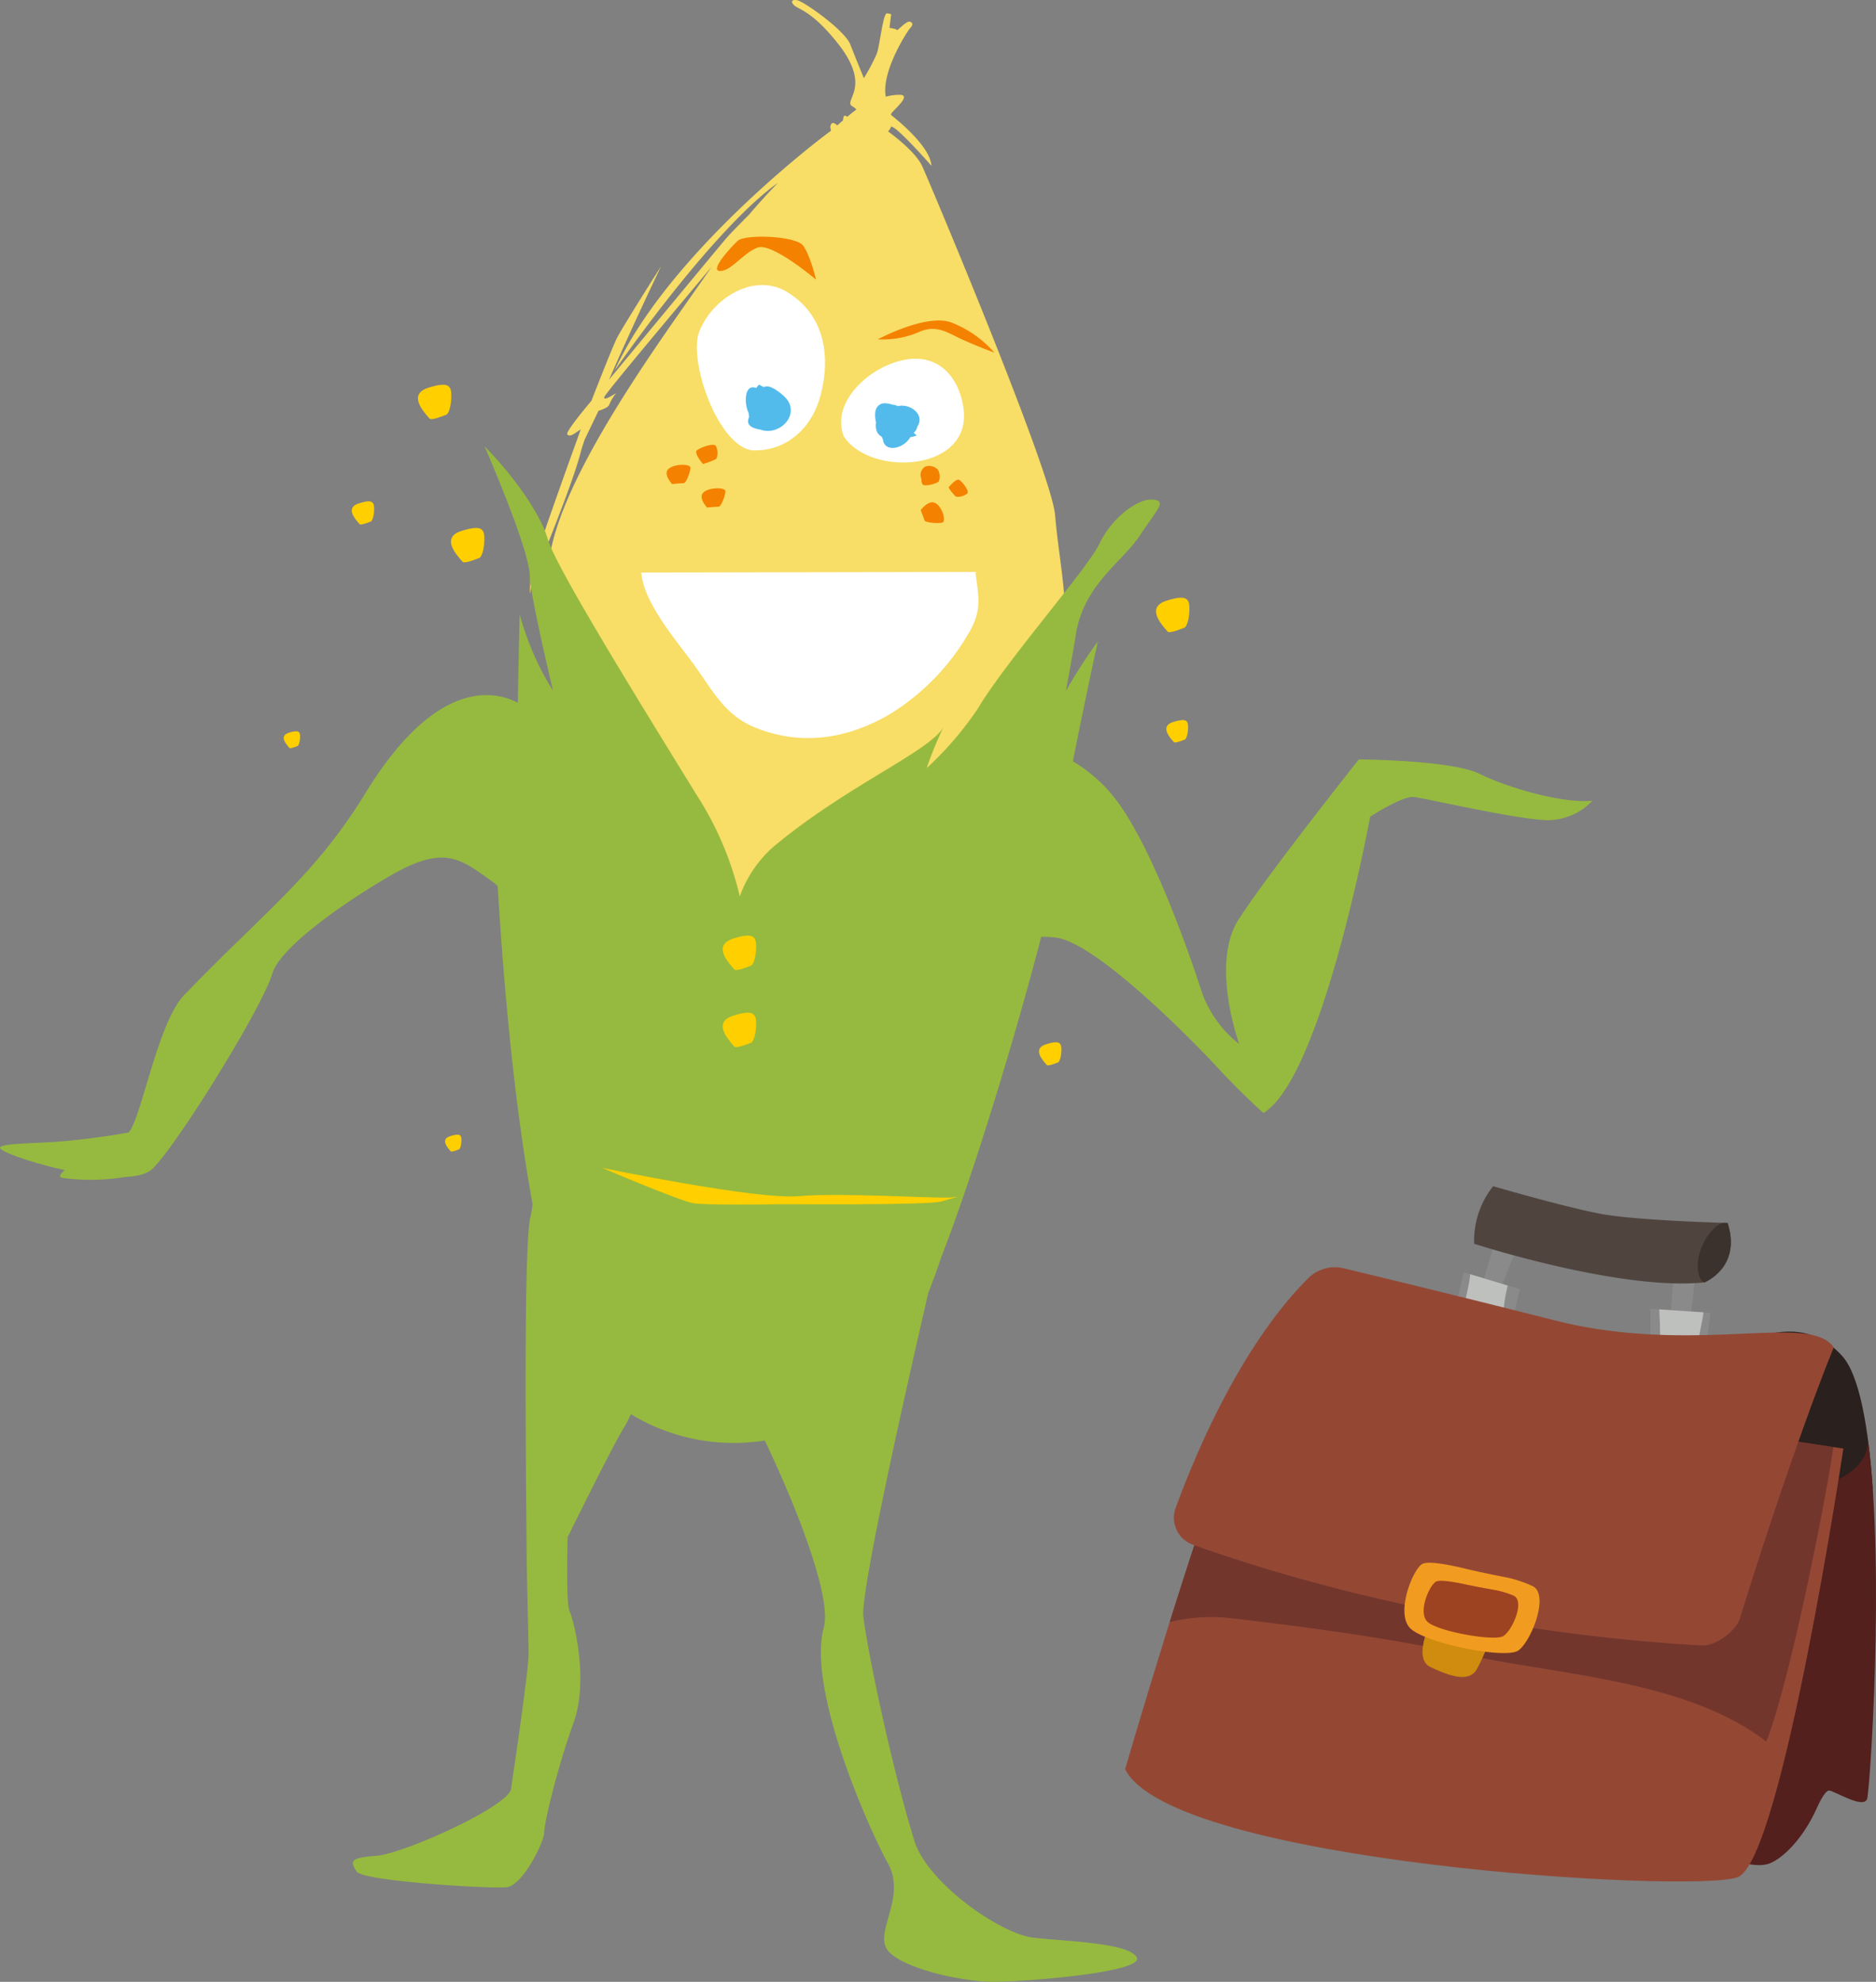 <svg xmlns="http://www.w3.org/2000/svg" xmlns:xlink="http://www.w3.org/1999/xlink" width="299.808" height="316.692" viewBox="0 0 299.808 316.692">
  <rect x="0" y="0" width="299.808" height="316.692" fill="#808080" stroke="none"/>
  <defs>
    <clipPath id="clip-path">
      <rect id="Rectangle_160" data-name="Rectangle 160" width="299.807" height="316.692" transform="translate(37.802)" fill="none"/>
    </clipPath>
    <clipPath id="clip-path-2">
      <rect id="Rectangle_1245" data-name="Rectangle 1245" width="120" height="111.107" fill="none"/>
    </clipPath>
    <clipPath id="clip-path-4">
      <rect id="Rectangle_1243" data-name="Rectangle 1243" width="106.054" height="56.38" fill="none"/>
    </clipPath>
  </defs>
  <g id="Groupe_3935" data-name="Groupe 3935" transform="translate(-839.153 -5459.986)">
    <g id="Groupe_449" data-name="Groupe 449" transform="translate(801.352 5459.986)">
      <g id="Groupe_448" data-name="Groupe 448" clip-path="url(#clip-path)">
        <path id="Tracé_1135" data-name="Tracé 1135" d="M218.281,82.352C217.75,75.477,198.147,28.932,197,26.476c-1.029-2.2-4.666-4.933-5.409-5.476a3.421,3.421,0,0,0,.457-.688c.034-.06.044-.108.069-.163l.026.077c1.179.334,6.374,6.272,6.374,6.272-.176-2.881-4.7-6.734-6.471-8.139a.749.749,0,0,1,.2-.408c.69-.791,2.888-2.69,1.329-2.8a8.5,8.5,0,0,0-2.36.3c-.759-4.055,3.547-10.607,3.859-10.914.329-.319.651-.847.039-1.063s-2.1,1.55-2.111,1.343-1.194-.367-1.194-.367l.273-2.195-.651-.129c-.655-.13-1.154,5.151-1.674,6.516a32.546,32.546,0,0,1-2.04,3.841s-1.274-3.075-2.163-5.365S178.142.246,177.086.044s-1.063.356-.4.9,2.934.972,6.967,6.123,2.45,7.647,2.053,8.758.007.98.555,1.424a1.731,1.731,0,0,1,.253.262c-.4.29-.875.664-1.466,1.158-.209-.187-.486-.337-.59.068a2.644,2.644,0,0,0-.083.508c-.294.253-.59.509-.913.794-.21-.2-.725-.635-.978-.191-.322.56.115.933-.091,1.088-4.427,3.281-26.5,20.712-34.512,38.287,0,0,15.3-22.233,26.09-30.007-1.636,1.71-3.209,3.44-4.62,5.1-1.6,1.606-3.036,3.068-3.595,3.723-1.371,1.6-14.71,17.73-18.768,22.634,3.728-8.537,8.311-18.117,8.311-18.117s-6.142,9.669-7.061,11.492c-.573,1.135-2.562,6.138-4.052,9.98-1.8,2.153-4.14,5.053-3.861,5.386.393.462,1.022-.043,1.895-.643.1-.067.16-.106.241-.16l0,0c-.29.957-7.9,21.58-8.016,23.783s-.231,3.2.031,1.726,6.4-15.7,8-21.9c.138-.536.352-1.208.621-1.976l2.212-4.6s1.6-.44,1.73-1.016a7.778,7.778,0,0,1,1.091-1.824s-2.115,1.427-1.893.637c.166-.585,11.035-13.518,17.153-20.811-7.286,10.682-28.7,38.844-25.864,51.644.193.868.44,2.4.722,4.385a8.662,8.662,0,0,0-1.6,4.067c-.347,1.739,1.748,7.306,3.671,11.889,1.412,11.145,2.984,23.139,4.053,26.261,1.951,5.689,12.993,35.244,15.627,42.926s5.417,6.933,5.417,6.933c10.706-6.032,21.346-22.012,36.461-40.025,16.31-17.182,16.012-40.233,17.484-46.591s-.552-14.91-1.079-21.786" transform="translate(-11.857 0)" fill="#f8dd66"/>
        <path id="Tracé_1136" data-name="Tracé 1136" d="M277.936,130.577c-4.5-2.242-19.318-2.316-19.318-2.316S243.956,146.73,239.4,153.846s.107,19.9.107,19.9a18.285,18.285,0,0,1-6.186-8.917c-1.933-5.981-7.274-21.1-12.683-28.983a24.4,24.4,0,0,0-7.716-7.282c1.862-9.479,3.979-19.141,3.979-19.141a81.323,81.323,0,0,0-5.1,7.9c.729-3.962,1.291-7.085,1.579-8.945,1.245-8.047,7.417-11.619,10.25-15.914s4.413-5.526,2-5.723-6.611,3.082-8.441,7.007-14.888,18.706-19.515,26.477a53.248,53.248,0,0,1-8.11,9.415,57.436,57.436,0,0,1,2.661-6.511c-2.257,3.869-15.477,9.35-27.084,19.022a19.088,19.088,0,0,0-5.452,8,51.486,51.486,0,0,0-6.8-16.06c-7.739-12.575-22.571-36.432-23.86-40.945S122.964,82.336,118.9,78.23c0,0,7.224,16.528,7.224,20.718,0,1.668,1.534,9.166,3.725,18.353-.058-.093-.124-.212-.18-.3a45.174,45.174,0,0,1-5.159-11.93s-.209,8.613-.29,14.138c-3.6-1.889-12.992-4.111-24.34,14.405-8.107,13.22-15.895,18.732-28.762,32.073-4.368,4.1-6.98,19.734-9.087,22.184,0,0-5.231.983-11.067,1.448-4.02.321-9.184.277-9.5.952-.252.54,4.753,2.394,10.361,3.617-.741.6-1.1,1.124-.327,1.254a33.569,33.569,0,0,0,9.992-.163c1.957-.092,3.543-.5,4.4-1.358,4.147-4.156,17.5-25.751,19.076-31.113s17.381-15.115,21.373-17c6.683-3.151,9.07-1.106,13.861,2.311a5.476,5.476,0,0,1,.8.7c.778,13.07,2.4,33.493,5.564,50.732a10.624,10.624,0,0,1-.32,2.051c-1.251,4.372-.625,49.673-.625,53.11s.312,14.06.312,16.873-2.812,21.555-2.812,21.555c-.625,2.814-17.182,10.313-21.558,10.623s-4.059.94-3.123,2.5,21.555,2.814,24.056,2.5,5.936-7.186,5.936-8.746,2.186-10.622,4.686-17.5,0-16.56-.623-17.81-.314-11.872-.314-11.872,7.333-14.917,9.03-17.56a12.731,12.731,0,0,0,1.054-2.1,31.651,31.651,0,0,0,21.422,4.217c4.591,9.632,10.806,24.82,9.423,29.891-2.712,9.944,7.31,32.384,10.247,37.666s-1.96,10.723-.2,13.659,11.738,5.282,17.02,5.282,24.131-1.528,22.956-3.878-11.219-2.579-16.5-3.166-16.98-8.762-19.055-15.516c-3.62-11.75-7.552-30.576-8.139-35.857-.458-4.116,7.047-37.264,10.382-51.694.713-1.786,1.407-3.708,2.082-5.737,5.316-13.574,12.374-37.172,15.954-51.137a18,18,0,0,1,2.327.123c6.528.781,22.1,16.695,25.849,20.763s7.338,7.269,7.338,7.269c9.421-5.682,17.059-47.349,17.059-47.349s5.175-3.367,7-3.149,14.706,3.195,20.215,3.641a9.853,9.853,0,0,0,8.309-3.05c-4.564.518-13.524-2.046-18.024-4.286" transform="translate(-3.66 -6.906)" fill="#96ba3f"/>
        <path id="Tracé_1137" data-name="Tracé 1137" d="M172.247,76.829c-5.806-.786-10.715-14.811-8.8-19.682,2.226-5.663,9.25-9.937,14.774-6.607,6.395,3.849,7.379,10.905,5.516,17.508-1.444,5.117-5.754,9.26-11.847,8.78" transform="translate(-14.391 -4.358)" fill="#fff"/>
        <path id="Tracé_1138" data-name="Tracé 1138" d="M172.247,76.829c-5.806-.786-10.715-14.811-8.8-19.682,2.226-5.663,9.25-9.937,14.774-6.607,6.395,3.849,7.379,10.905,5.516,17.508-1.444,5.117-5.754,9.26-11.847,8.78" transform="translate(-14.391 -4.358)" fill="none" stroke="#f8dd66" stroke-width="1.066"/>
        <path id="Tracé_1139" data-name="Tracé 1139" d="M188.783,75.4c-2.178-5.573,3.776-11.446,9.626-12.812,6.039-1.408,9.7,2.69,10.488,7.929,1.647,10.956-15.619,12.006-20.117,4.92" transform="translate(-16.625 -5.5)" fill="#fff"/>
        <path id="Tracé_1140" data-name="Tracé 1140" d="M188.783,75.4c-2.178-5.573,3.776-11.446,9.626-12.812,6.039-1.408,9.7,2.69,10.488,7.929,1.647,10.956-15.619,12.006-20.117,4.92" transform="translate(-16.625 -5.5)" fill="none" stroke="#f8dd66" stroke-width="1.031"/>
        <path id="Tracé_1141" data-name="Tracé 1141" d="M196.994,71.913c-.643,1.024-1.9,5.052.421,5.286,1.464.146,3.17-2.476,1.96-3.512-1.5-1.282-2.913.456-3.195,1.793-.77,3.649,4.059,2.608,4.622-.246.334-1.7-2.17-5.4-4.067-4.01-.746.55-.9,3.145-.769,3.942.258,1.594,1.357,1.859,2.928,1.1,2.794-1.349,3.377-5.56-.762-5.067-2.016.238-3,3.714-1.3,4.838,2.194,1.448,6.515-1.044,4.1-3.365-.817-.792-3.976-2.464-5.167-1.865-.956.48-1,1.5-.83,2.6.516,3.256,4.468,3.829,6.544,1.172,1.893-2.426-2.294-4.764-4.171-2.752-.876.938-2.277,4.319-.758,4.993,2.615,1.157,6.655-4.168,1.667-5.241a2.707,2.707,0,0,0-3.139,3.43c.85,2.81,6.936.467,6.059-1.9-.69-1.861-2.718-1.268-3.46-.024-1.635,2.742,1.254,3.676,3.837,2.746" transform="translate(-17.202 -6.24)" fill="#53bbeb"/>
        <path id="Tracé_1142" data-name="Tracé 1142" d="M176.431,67.959c-2.254-.1-5.45,5.084-2.164,5.72,3.75.728,5.849-4.347,2.016-5.024-1.516-.268-2.07,1.256-2.687,2.308-.968,1.65-1.9,2.944.342,3.524,1.988.51,4.592-.427,4.418-2.655-.15-1.895-2.373-3.672-4.067-4.413-1.491,1.555-2.609,5.524-.427,6.865,3.087,1.9,7.142-1.7,4.845-4.59-.472-.593-2.27-2.105-3.218-2-.92.1-1.186,1.007-1.534,1.8-.953,2.155-1.3,6.153,2.363,3.915,1.083-.663,1.871-1.329,1.424-2.562-.361-1-3.4-3.166-4.579-2.99-1.387.211-1.12,3.544-.264,4.48,1.491,1.638,5.189-.346,3.927-2.235-1.139-1.7-2.071.54-1.258,1.52" transform="translate(-15.201 -5.952)" fill="#53bbeb"/>
        <path id="Tracé_1143" data-name="Tracé 1143" d="M153.471,100.341c.363,4.836,5.357,10.7,8.23,14.571,2.994,4.033,5.015,8.348,9.954,10.426,7.673,3.23,15.466,1.928,22.387-2.244a37.259,37.259,0,0,0,12.226-12.553c2.365-3.881,1.925-5.885,1.317-10.3" transform="translate(-13.548 -8.849)" fill="#fff"/>
        <path id="Tracé_1144" data-name="Tracé 1144" d="M153.471,100.341c.363,4.836,5.357,10.7,8.23,14.571,2.994,4.033,5.015,8.348,9.954,10.426,7.673,3.23,15.466,1.928,22.387-2.244a37.259,37.259,0,0,0,12.226-12.553c2.365-3.881,1.925-5.885,1.317-10.3" transform="translate(-13.548 -8.849)" fill="none" stroke="#f8dd66" stroke-width="0.715"/>
        <path id="Tracé_1145" data-name="Tracé 1145" d="M165.316,88.657s-1.55-1.639-.522-2.464,3.455-.758,3.456-.143-.657,2.469-1.1,2.469-1.837.139-1.837.139" transform="translate(-14.517 -7.555)" fill="#f48100"/>
        <path id="Tracé_1146" data-name="Tracé 1146" d="M159.181,84.544s-1.55-1.639-.522-2.464,3.456-.762,3.456-.147-.654,2.468-1.1,2.47-1.839.141-1.839.141" transform="translate(-13.975 -7.192)" fill="#f48100"/>
        <path id="Tracé_1147" data-name="Tracé 1147" d="M164.57,81.02s-1.492-1.722-.963-2.171,2.642-1.214,3.011-.732a2.453,2.453,0,0,1,.095,2.078,9.411,9.411,0,0,1-2.143.825" transform="translate(-14.433 -6.882)" fill="#f48100"/>
        <path id="Tracé_1148" data-name="Tracé 1148" d="M202.966,83.747a1.553,1.553,0,0,1,.655-2,1.91,1.91,0,0,1,1.965.512,2.211,2.211,0,0,1,.15,1.877c-.282.348-2.4.936-2.618.424a1.42,1.42,0,0,1-.151-.813" transform="translate(-17.907 -7.209)" fill="#f48100"/>
        <path id="Tracé_1149" data-name="Tracé 1149" d="M202.842,89.294s1.317-1.805,2.432-1.088,1.655,2.923,1.016,3.08-2.73.027-2.841-.369-.607-1.623-.607-1.623" transform="translate(-17.906 -7.772)" fill="#f48100"/>
        <path id="Tracé_1150" data-name="Tracé 1150" d="M207.724,85.318s1.206-1.513,1.719-1.2,1.638,1.768,1.289,2.157a2.5,2.5,0,0,1-1.822.514,7.2,7.2,0,0,1-1.186-1.469" transform="translate(-18.337 -7.422)" fill="#f48100"/>
        <path id="Tracé_1151" data-name="Tracé 1151" d="M195.338,59.184s7.552-4.079,11.627-2.734a17.529,17.529,0,0,1,6.992,4.861s-2.913-1.079-5.242-2.154-4.079-2.429-6.98-1.068a14.661,14.661,0,0,1-6.4,1.095" transform="translate(-17.244 -4.959)" fill="#f48100"/>
        <path id="Tracé_1152" data-name="Tracé 1152" d="M182.969,48.348s-6.994-5.944-9.32-5.127-4.111,3.682-5.975,3.745,1.615-3.735,2.773-4.821,9.305-.833,10.472.79,2.05,5.413,2.05,5.413" transform="translate(-14.754 -3.662)" fill="#f48100"/>
        <path id="Tracé_1153" data-name="Tracé 1153" d="M147.047,204.7s24.65,5.123,31.4,4.512,22.973.46,24.548.191.528-.024-1.738.646-25.406.408-26.457.46-10.909.135-13.031-.135-14.723-5.675-14.723-5.675" transform="translate(-12.981 -18.07)" fill="#ffcf00"/>
        <path id="Tracé_1154" data-name="Tracé 1154" d="M104.368,91.51c-.738-.825-2.325-2.615-.133-3.31s2.5-.234,2.463,1-.369,1.831-.514,1.885c-.287.111-1.613.656-1.815.429" transform="translate(-9.103 -7.757)" fill="#ffcf00"/>
        <path id="Tracé_1155" data-name="Tracé 1155" d="M224.832,186.312c-.738-.825-2.326-2.615-.135-3.313s2.5-.234,2.464,1-.369,1.833-.516,1.889c-.285.107-1.611.655-1.813.429" transform="translate(-19.737 -16.126)" fill="#ffcf00"/>
        <path id="Tracé_1156" data-name="Tracé 1156" d="M245.96,110.179c-1.1-1.23-3.465-3.9-.2-4.934s3.723-.351,3.671,1.484-.552,2.728-.766,2.811c-.429.163-2.4.976-2.706.639" transform="translate(-21.549 -9.248)" fill="#ffcf00"/>
        <path id="Tracé_1157" data-name="Tracé 1157" d="M247.111,129.735c-.715-.8-2.258-2.542-.127-3.217s2.424-.23,2.392.966-.361,1.78-.5,1.833c-.278.1-1.568.635-1.766.417" transform="translate(-21.707 -11.141)" fill="#ffcf00"/>
        <path id="Tracé_1158" data-name="Tracé 1158" d="M116.583,72.846c-1.1-1.232-3.466-3.9-.2-4.934s3.723-.349,3.671,1.484-.552,2.73-.768,2.811c-.429.165-2.4.978-2.7.639" transform="translate(-10.127 -5.952)" fill="#ffcf00"/>
        <path id="Tracé_1159" data-name="Tracé 1159" d="M122.376,97.948c-1.1-1.23-3.466-3.9-.2-4.932s3.723-.351,3.671,1.484-.552,2.728-.768,2.809c-.429.165-2.4.978-2.7.639" transform="translate(-10.639 -8.168)" fill="#ffcf00"/>
        <path id="Tracé_1160" data-name="Tracé 1160" d="M92.106,130.828c-.542-.605-1.7-1.916-.1-2.424s1.83-.173,1.8.729-.272,1.339-.377,1.379c-.211.081-1.181.482-1.329.315" transform="translate(-8.05 -11.314)" fill="#ffcf00"/>
        <path id="Tracé_1161" data-name="Tracé 1161" d="M120.388,201.535c-.542-.607-1.7-1.916-.1-2.424s1.83-.175,1.8.729-.272,1.337-.377,1.378c-.211.083-1.181.484-1.329.317" transform="translate(-10.547 -17.556)" fill="#ffcf00"/>
        <path id="Tracé_1162" data-name="Tracé 1162" d="M170.009,182.914c-1.1-1.234-3.468-3.9-.2-4.936s3.721-.35,3.671,1.483-.553,2.731-.769,2.814c-.429.163-2.4.976-2.7.639" transform="translate(-14.843 -15.669)" fill="#ffcf00"/>
        <path id="Tracé_1163" data-name="Tracé 1163" d="M170.009,169.4c-1.1-1.232-3.468-3.9-.2-4.934s3.721-.349,3.671,1.484-.553,2.73-.769,2.811c-.429.165-2.4.978-2.7.639" transform="translate(-14.843 -14.476)" fill="#ffcf00"/>
      </g>
    </g>
    <g id="Groupe_3792" data-name="Groupe 3792" transform="translate(1018.961 5649.536)" opacity="0.889">
      <g id="Groupe_3791" data-name="Groupe 3791" clip-path="url(#clip-path-2)">
        <g id="Groupe_3790" data-name="Groupe 3790">
          <g id="Groupe_3789" data-name="Groupe 3789" clip-path="url(#clip-path-2)">
            <path id="Tracé_9415" data-name="Tracé 9415" d="M181.459,63.775c-.681-9.881-2.128-18.185-4.886-21.249-8.538-9.487-21.06,1.328-21.06,1.328s.083,8.516.242,19.921Z" transform="translate(-61.976 -15.394)" fill="#201411"/>
            <path id="Tracé_9416" data-name="Tracé 9416" d="M155.919,75.547c.322,23.1.955,57.968,1.843,58.475,1.328.759,4.933,1.9,7.02,1.328s5.621-3.794,7.968-9.107c0,0,1.139-2.656,1.9-2.656s5.5,3.036,6.071,1.328c.435-1.306,2.861-36.42.165-57.13-.545,8.465-16.424,9.143-24.965,7.763" transform="translate(-62.138 -27.014)" fill="#4e1411"/>
            <path id="Tracé_9417" data-name="Tracé 9417" d="M100.936,61.3l13.85,2.087S104.92,129.224,97.9,131.88,7.4,129.6,0,114.615c0,0,11.383-39.084,17.645-54.263s83.291.949,83.291.949" transform="translate(0 -21.458)" fill="#97412b"/>
            <g id="Groupe_3788" data-name="Groupe 3788" transform="translate(7.115 32.386)" opacity="0.55" style="mix-blend-mode: multiply;isolation: isolate">
              <g id="Groupe_3787" data-name="Groupe 3787">
                <g id="Groupe_3786" data-name="Groupe 3786" clip-path="url(#clip-path-4)">
                  <path id="Tracé_9418" data-name="Tracé 9418" d="M117.884,63.145,105.651,61.3s-77.03-16.127-83.291-.949c-2.948,7.148-7.032,19.6-10.529,30.77a27.381,27.381,0,0,1,10.221-.579c12.639,1.484,25.36,3.187,37.794,5.912,14.071,3.084,34.784,3.982,47.341,13.769,4.168-10.633,10.2-42.517,10.7-47.08" transform="translate(-11.83 -53.844)" fill="#521d1d"/>
                </g>
              </g>
            </g>
            <path id="Tracé_9419" data-name="Tracé 9419" d="M97.289,12.144l-2.656,8.917,2.656,1.233,3.51-8.822Z" transform="translate(-37.714 -4.84)" fill="#8b8b8b"/>
            <path id="Tracé_9420" data-name="Tracé 9420" d="M145.547,20.582l-.759,9.06h3.226l1.044-9.06Z" transform="translate(-57.702 -8.203)" fill="#8b8b8b"/>
            <path id="Tracé_9421" data-name="Tracé 9421" d="M88.205,27.352l1.067-4.482,8.965,2.7-1,4.126Z" transform="translate(-35.152 -9.114)" fill="#8b8b8b"/>
            <path id="Tracé_9422" data-name="Tracé 9422" d="M139.544,37.052V32.569l9.6.64-.569,4.767Z" transform="translate(-55.612 -12.98)" fill="#8b8b8b"/>
            <path id="Tracé_9423" data-name="Tracé 9423" d="M97.127,25.193l-6.006-1.811c-.005.057,0,.116-.008.173-.163,1.472-.539,2.888-.832,4.325l6.164,1.6a24.026,24.026,0,0,1,.682-4.289" transform="translate(-35.979 -9.318)" fill="#c6c8c5"/>
            <path id="Tracé_9424" data-name="Tracé 9424" d="M148.993,33.2l-7.069-.471c.082,1.515.139,3.03.147,4.548l6.074.622c.222-1.58.654-3.123.849-4.7" transform="translate(-56.56 -13.043)" fill="#c6c8c5"/>
            <path id="Tracé_9425" data-name="Tracé 9425" d="M95.774,0a14.009,14.009,0,0,0-3.036,9.2s23.432,7.589,36.808,6.166c0,0,5.976-2.372,3.7-9.486,0,0-14.314-.38-20.059-1.423S95.774,0,95.774,0" transform="translate(-36.958)" fill="#4a3d37"/>
            <path id="Tracé_9426" data-name="Tracé 9426" d="M156.923,9.765l-.671-.02c-1.306.255-2.934,2.21-3.68,4.408s-.494,4.685.652,5.1c0,0,5.976-2.372,3.7-9.486" transform="translate(-60.635 -3.884)" fill="#332823"/>
            <path id="Tracé_9427" data-name="Tracé 9427" d="M97.406,81.967c-10.924-.551-45.341-3.251-81.427-16.1A4.566,4.566,0,0,1,13.239,60C16.2,51.874,23.521,34.161,34.431,23.287A6,6,0,0,1,40.067,21.7c5.384,1.285,17.424,4.19,33.732,8.319,22.483,5.692,40.839-1.352,44.61,4.34,0,0-5.965,14.275-15.012,43.33-.626,2.009-3.89,4.38-5.991,4.274" transform="translate(-5.165 -8.584)" fill="#97412b"/>
            <path id="Tracé_9428" data-name="Tracé 9428" d="M80.247,116.121s-2.754,5.636,0,6.964,6.168,2.656,7.45.38a31.511,31.511,0,0,0,2.159-5Z" transform="translate(-31.493 -46.277)" fill="#d98d00"/>
            <path id="Tracé_9429" data-name="Tracé 9429" d="M89.81,102.248c-1.987-.4-3.973-.8-5.943-1.28-2.543-.616-5.9-1.275-6.82-.726-1.526.917-4.172,7.641-2.035,10.13s15.338,5.117,17.387,3.7,5-8.845,2.356-10.27a19.562,19.562,0,0,0-4.945-1.556" transform="translate(-29.575 -39.867)" fill="#ff9f15"/>
            <path id="Tracé_9430" data-name="Tracé 9430" d="M90.239,106.227c-1.391-.253-2.781-.506-4.16-.805-1.78-.387-4.133-.8-4.774-.457-1.068.577-2.921,4.808-1.424,6.375s10.736,3.22,12.171,2.33,3.5-5.566,1.649-6.463a14.834,14.834,0,0,0-3.461-.979" transform="translate(-31.611 -41.78)" fill="#a23b15"/>
          </g>
        </g>
      </g>
    </g>
  </g>
</svg>
